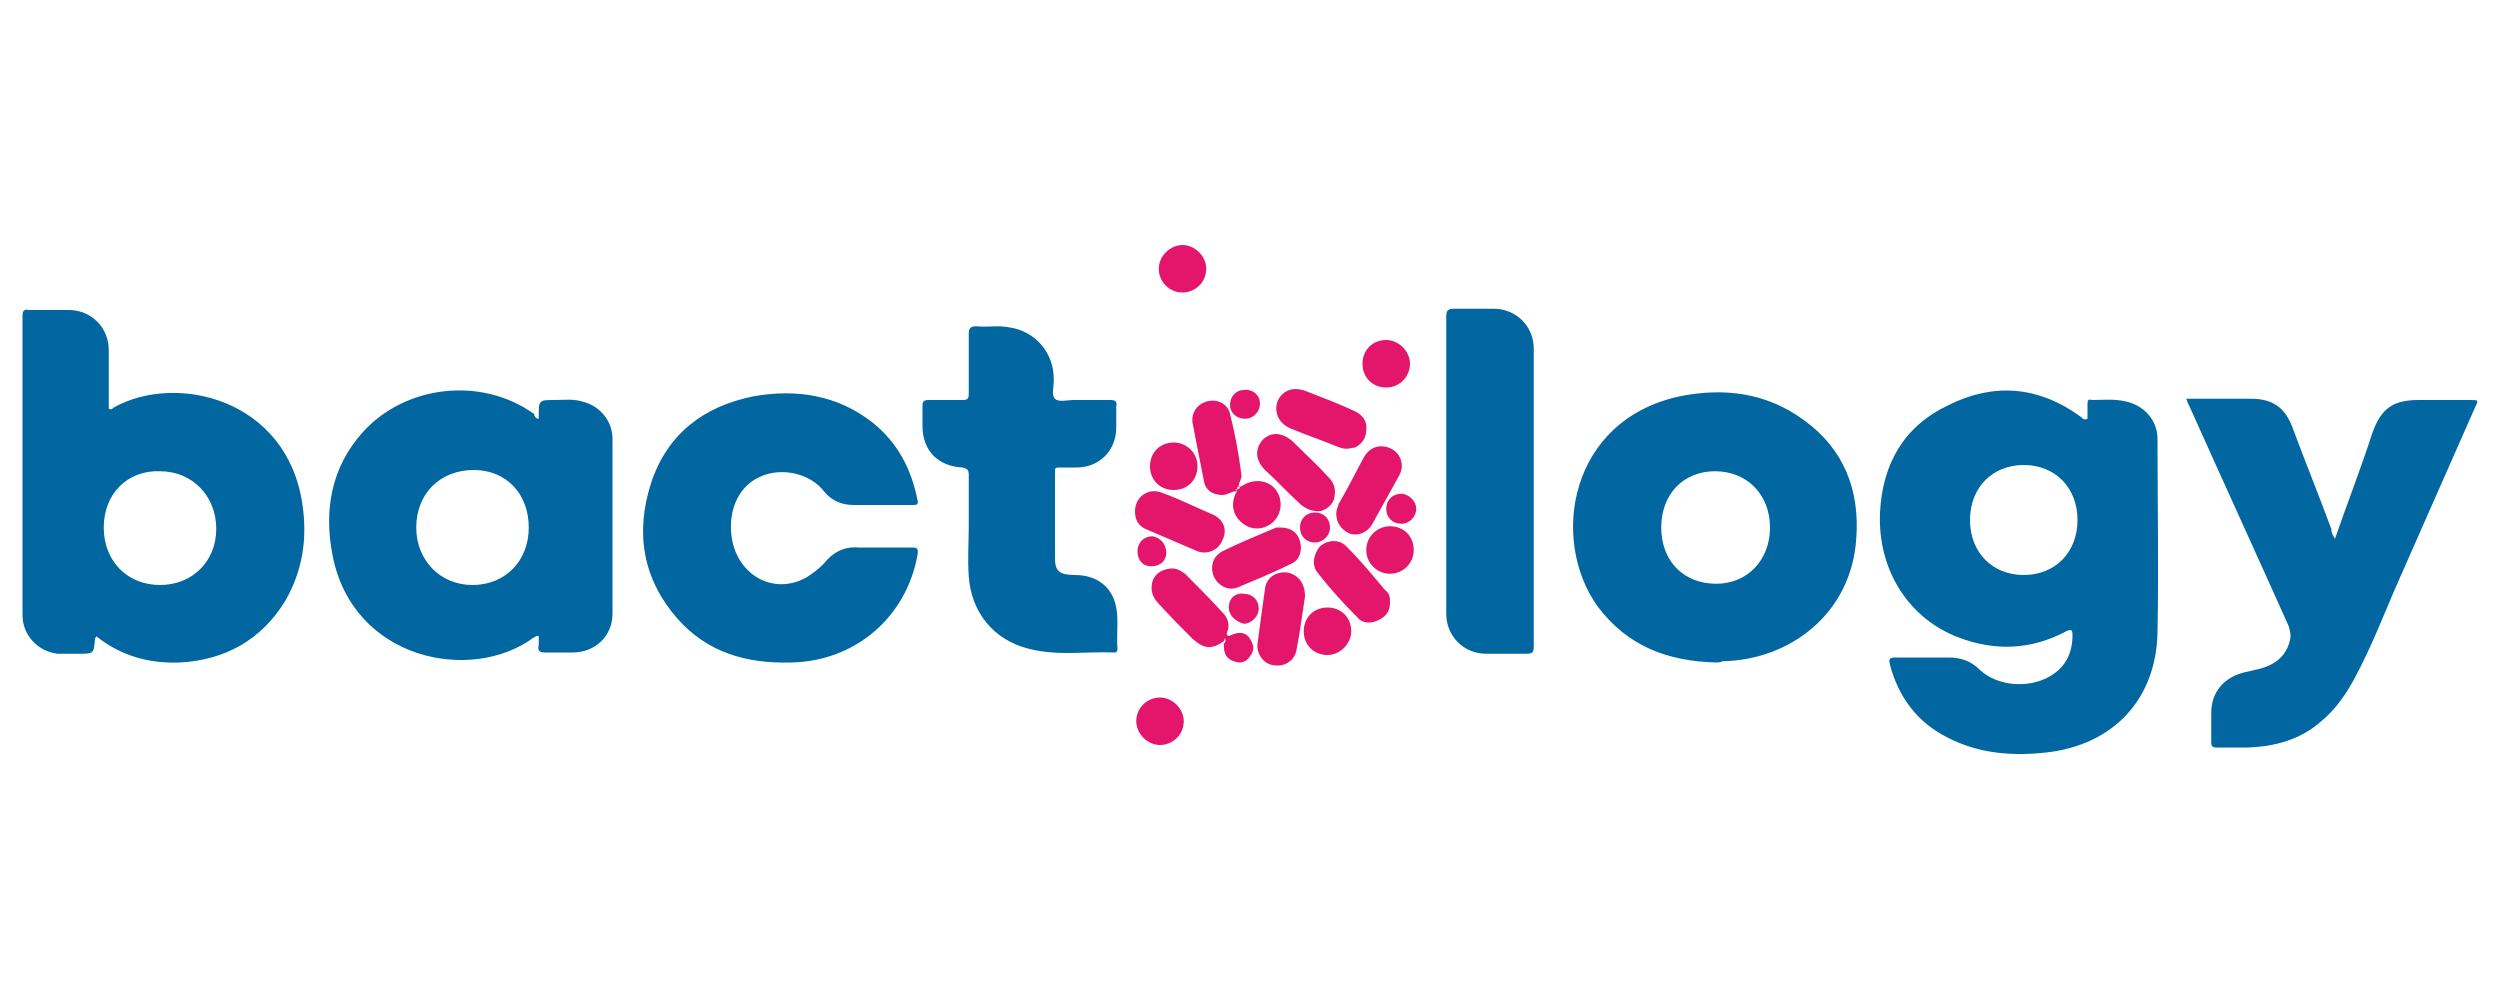 <svg xmlns="http://www.w3.org/2000/svg" xml:space="preserve" id="Layer_1" width="200" height="80" x="0" y="0" style="enable-background:new 0 0 200 80" version="1.1"><style>.st0{fill:#e3166c}</style><path d="M167 33.5v-1.2c0-.3.1-.4.3-.3.9 0 1.8-.1 2.7.1 1.5.3 2.6 1.5 2.6 3 0 5.2.1 10.3 0 15.5-.1 5.3-3.5 9-8.9 9.6-2.7.3-5.4.1-7.9-1.2-2.4-1.2-3.9-3.2-4.6-5.8-.1-.4-.1-.6.4-.6h4.3c1 0 1.8.3 2.5 1 1.4 1.3 3.9 1.5 5.6.5 1.2-.7 1.8-1.8 1.8-3.3 0-.4-.1-.5-.5-.3-2.8 1.5-5.7 1.6-8.6.5-4-1.5-6.5-5.4-6.3-10 .2-3.9 1.9-6.9 5.5-8.6 3.6-1.8 7.2-1.5 10.5.9.1.1.2.1.2.2.3.1.4 0 .4 0zM161.9 46c2.5 0 4.3-1.8 4.3-4.4 0-2.6-1.8-4.4-4.3-4.4s-4.3 1.8-4.3 4.4c0 2.6 1.8 4.4 4.3 4.4zM7.7 50.9c0 .1-.1.1-.1.2-.1 1.2-.1 1.2-1.3 1.2H4.6c-1.6-.2-2.8-1.5-2.8-3.1V25.3c0-.4.1-.6.5-.5h3.2c1.8 0 3.2 1.4 3.2 3.2v4.7c.2.1.3 0 .4-.1 5-2.8 13.9-.7 15.1 7.8.4 2.7 0 5.3-1.4 7.7-1.9 3.1-4.8 4.7-8.4 4.9-2.4.1-4.7-.5-6.7-2.1zm.6-8.7c0 2.7 1.9 4.6 4.5 4.6s4.5-1.9 4.5-4.5-1.9-4.6-4.5-4.6c-2.6-.1-4.5 1.8-4.5 4.5zm34.8-8.7v-.2c0-1.3 0-1.3 1.3-1.3.7 0 1.4-.1 2.1.1 1.4.3 2.5 1.5 2.5 3v14c0 1.8-1.4 3.1-3.2 3.1h-2.2c-.5 0-.6-.2-.5-.6v-.7c-.2-.1-.3.1-.4.1-5 3.7-14.5 1.8-16.1-6.6-.7-3.6-.1-7 2.4-9.8 3.4-3.8 9.5-4.5 13.7-1.5.1.3.2.4.4.4zm-.8 8.7c0-2.7-1.8-4.6-4.4-4.6-2.7 0-4.6 1.9-4.6 4.6 0 2.6 1.9 4.6 4.5 4.6s4.5-1.9 4.5-4.6zm95 10.8c-3.9-.1-7.1-1.3-9.5-4.5-3.8-5.3-2.3-14.9 6.6-16.8 3.5-.7 6.9-.3 9.9 1.9 3.2 2.3 4.5 5.6 4.2 9.5-.4 6-5.3 9.7-10.7 9.8-.2.1-.4.1-.5.1zm4.3-10.8c0-2.6-1.8-4.5-4.4-4.5-2.5 0-4.3 1.8-4.3 4.5s1.8 4.5 4.4 4.5c2.5 0 4.3-1.9 4.3-4.5zm45.2.9c1-2.9 2.1-5.7 3-8.5.7-1.9 1.6-2.6 3.7-2.6h4.1c.7 0 .7 0 .4.6-2 4.5-4 9.1-6 13.6-1.2 2.7-2.2 5.4-3.6 8-.7 1.3-1.5 2.5-2.7 3.5-1.7 1.5-3.7 2-5.8 2.1h-2.6c-.3 0-.4-.1-.4-.4V57c0-1.6 1-2.8 2.6-3.2.8-.2 1.6-.3 2.3-.7.7-.4 1.2-1 1.4-1.9.1-.4 0-.7-.1-1.1-2.6-5.8-5.3-11.7-7.9-17.5-.1-.2-.2-.4-.3-.7h5.2c1.7 0 2.7.7 3.3 2.3 1 2.7 2.1 5.4 3.1 8.1 0 .3.1.5.3.8zM70.5 40.4h-2.2c-.9 0-1.7-.3-2.3-1-1.2-1.6-3.5-2-5.1-1.3-1.7.7-2.6 2.5-2.4 4.6.3 3.2 3.3 5 6 3.5.5-.3 1-.7 1.4-1.1.7-.9 1.6-1.4 2.8-1.3h4.2c.4 0 .6 0 .5.6-.9 5-5 8.5-10.1 8.6-3.6.1-6.7-.8-9.1-3.5-2.8-3.2-3.4-6.9-2.1-10.9 1.3-3.9 4.2-6.1 8.2-6.9 3.4-.6 6.7-.1 9.5 2.1 2 1.6 3.1 3.7 3.6 6.2.1.4-.1.4-.4.4h-2.5zm7 1.7V38c0-.4-.1-.5-.5-.6-2-.1-3.2-1.4-3.2-3.3v-1.6c0-.4.1-.5.5-.5H77c.4 0 .5-.1.5-.5v-4.8c0-.4.1-.6.6-.6.9.1 1.8-.1 2.7.1 2 .3 3.5 2 3.5 4.1v.2c0 .5-.2 1.1.1 1.4.3.3 1 .1 1.4.1h3c.4 0 .6.1.5.5v1.7c0 1.8-1.3 3.2-3.2 3.2h-1.4c-.3 0-.3.1-.3.3v7c0 1 .4 1.3 1.6 1.3 1.8 0 3 1 3.3 2.6.2 1.1 0 2.2.1 3.3 0 .2-.1.3-.2.3-2.3-.1-4.6.3-6.9-.3-2.8-.7-4.6-2.9-4.8-5.8-.1-1.4 0-2.8 0-4zm45.2-2.3v11.9c0 .5-.1.6-.6.6h-3.2c-1.8 0-3.2-1.4-3.2-3.2V25.3c0-.4.1-.6.6-.6h3.2c1.8 0 3.2 1.4 3.2 3.2v11.9z" style="fill:#0267a0"/><path d="M97.9 51.3c-1 .7-1.6.6-2.5-.2-.9-.9-1.8-1.8-2.7-2.8-.5-.5-.7-1.1-.5-1.8.2-.6.7-.9 1.3-1 .5-.1.9.1 1.3.4 1 1 2 2 3 3.1.4.4.6.9.4 1.5-.1.2-.1.5.3.3.7-.3 1.2-.2 1.5.3.3.5.4.9 0 1.4-.3.5-.8.6-1.3.4-.6-.2-.8-.6-.8-1.4.1-.1.2-.2.1-.4-.1-.1 0 .1-.1.2zm7.6-10.4c-.6 0-1-.2-1.4-.5-1-.9-1.9-1.9-2.9-2.8-.8-.8-.8-1.7-.2-2.4.7-.7 1.6-.6 2.4.1 1 1 2 1.9 2.9 2.9.5.5.6 1.1.4 1.8-.2.5-.8.9-1.2.9zm5.7 7.3c0 .7-.3 1.1-.9 1.4-.6.3-1.3.3-1.7-.2-1.1-1.1-2.2-2.3-3.2-3.6-.5-.6-.3-1.5.2-2.1.6-.5 1.5-.6 2.1 0 1.1 1.1 2.1 2.3 3.1 3.5.4.3.4.6.4 1zm-12.3-8.9c-.4 0-.7.3-1.1.3-.8 0-1.4-.4-1.5-1.2-.3-1.5-.6-3-.9-4.6-.1-.8.4-1.5 1.2-1.7.8-.2 1.6.2 1.8 1 .4 1.6.7 3.2.9 4.8.1.4-.2.6-.2 1-.1.1-.2.1-.1.3-.1-.1-.2-.1-.1.1zm3.5 2.9c.9 0 1.4.4 1.6 1.1.2.7 0 1.5-.7 1.8-1.4.7-2.9 1.3-4.3 1.9-.8.3-1.6-.2-1.9-.9-.3-.7-.1-1.6.7-2 1.4-.7 2.9-1.3 4.3-1.9h.3zm-11.6-1.3c0-1.1 1-1.9 2.1-1.5 1.4.5 2.8 1.2 4.2 1.8.8.4 1.1 1.2.7 2-.3.8-1.2 1.2-2 .9l-4.2-1.8c-.6-.3-.8-.8-.8-1.4zm16.9-5c-.3 0-.5-.1-.8-.2-1.2-.5-2.4-.9-3.6-1.4-1-.4-1.4-1.3-1.1-2.2.4-.9 1.3-1.2 2.3-.8 1.3.5 2.6 1 3.9 1.6.6.3 1 .8.9 1.5 0 .6-.3 1.1-.9 1.4-.2 0-.4.1-.7.1zm-.8 5.2c0-.3.1-.5.2-.8.7-1.2 1.3-2.4 2-3.7.5-.9 1.4-1.1 2.2-.7.8.4 1.1 1.4.6 2.2-.7 1.3-1.4 2.5-2.1 3.8-.4.7-1.1 1-1.8.8-.7-.3-1.1-.9-1.1-1.6zm-2.5 6.6c-.2 1.3-.4 2.9-.7 4.4-.2.8-1 1.3-1.9 1.1-.7-.1-1.3-.9-1.2-1.7.2-1.5.4-3 .6-4.4.1-.9.9-1.4 1.8-1.3.9.2 1.4.9 1.4 1.9z" class="st0"/><path d="M99.1 38.9c.2.1.3-.1.4-.1.8-.5 1.9-.4 2.5.3.6.7.6 1.8 0 2.5s-1.6.9-2.4.4c-.8-.5-1.2-1.4-.8-2.4 0-.1.2-.2.1-.4.1 0 .1 0 .1-.1.1 0 .3 0 .1-.2zm11.8-7.9c-1.1 0-1.9-.8-1.9-1.9 0-1.1.8-1.9 1.9-1.9 1 0 1.9.9 1.9 1.9 0 1-.8 1.9-1.9 1.9zm.3 11.1c1.1 0 1.9.8 1.9 1.9 0 1-.8 1.9-1.9 1.9-1 0-1.9-.8-1.9-1.9 0-1.1.9-1.9 1.9-1.9zM92.8 59.6c-1 0-1.9-.9-1.9-1.9 0-1.1.9-1.9 1.9-1.9 1 0 1.9.9 1.9 1.9 0 1.1-.9 1.9-1.9 1.9zm1.8-36.2c-1.1 0-1.9-.9-1.9-1.9 0-1 .9-1.9 1.9-1.9 1 0 1.9.9 1.9 1.9 0 1.1-.9 1.9-1.9 1.9zm11.6 25.2c1.1 0 1.9.8 1.9 1.9 0 1-.9 1.9-1.9 1.9-1.1 0-1.9-.8-1.9-1.9 0-1.1.8-1.9 1.9-1.9zM92 37.3c0-1.1.8-1.9 1.9-1.9 1 0 1.9.8 1.9 1.9 0 1.1-.8 1.9-1.9 1.9-1.1 0-1.9-.8-1.9-1.9zm8.8-5c0 .6-.5 1.2-1.2 1.2s-1.2-.5-1.2-1.1c0-.7.5-1.2 1.1-1.2.7-.1 1.3.4 1.3 1.1zm10.1 8.4c0-.7.5-1.2 1.2-1.2.6 0 1.2.6 1.2 1.2s-.5 1.2-1.2 1.2-1.2-.5-1.2-1.2zm-5.7 2.7c-.7 0-1.2-.5-1.2-1.2s.5-1.2 1.2-1.2 1.2.5 1.2 1.2-.6 1.2-1.2 1.2zm-6.9 5.2c0-.7.5-1.2 1.2-1.1.7 0 1.2.5 1.2 1.2 0 .6-.6 1.2-1.2 1.2-.7-.2-1.2-.7-1.2-1.3zm-5-4.4c0 .7-.5 1.1-1.2 1.1s-1.1-.5-1.1-1.2.5-1.2 1.2-1.2c.6.1 1.1.6 1.1 1.3z" class="st0"/></svg>